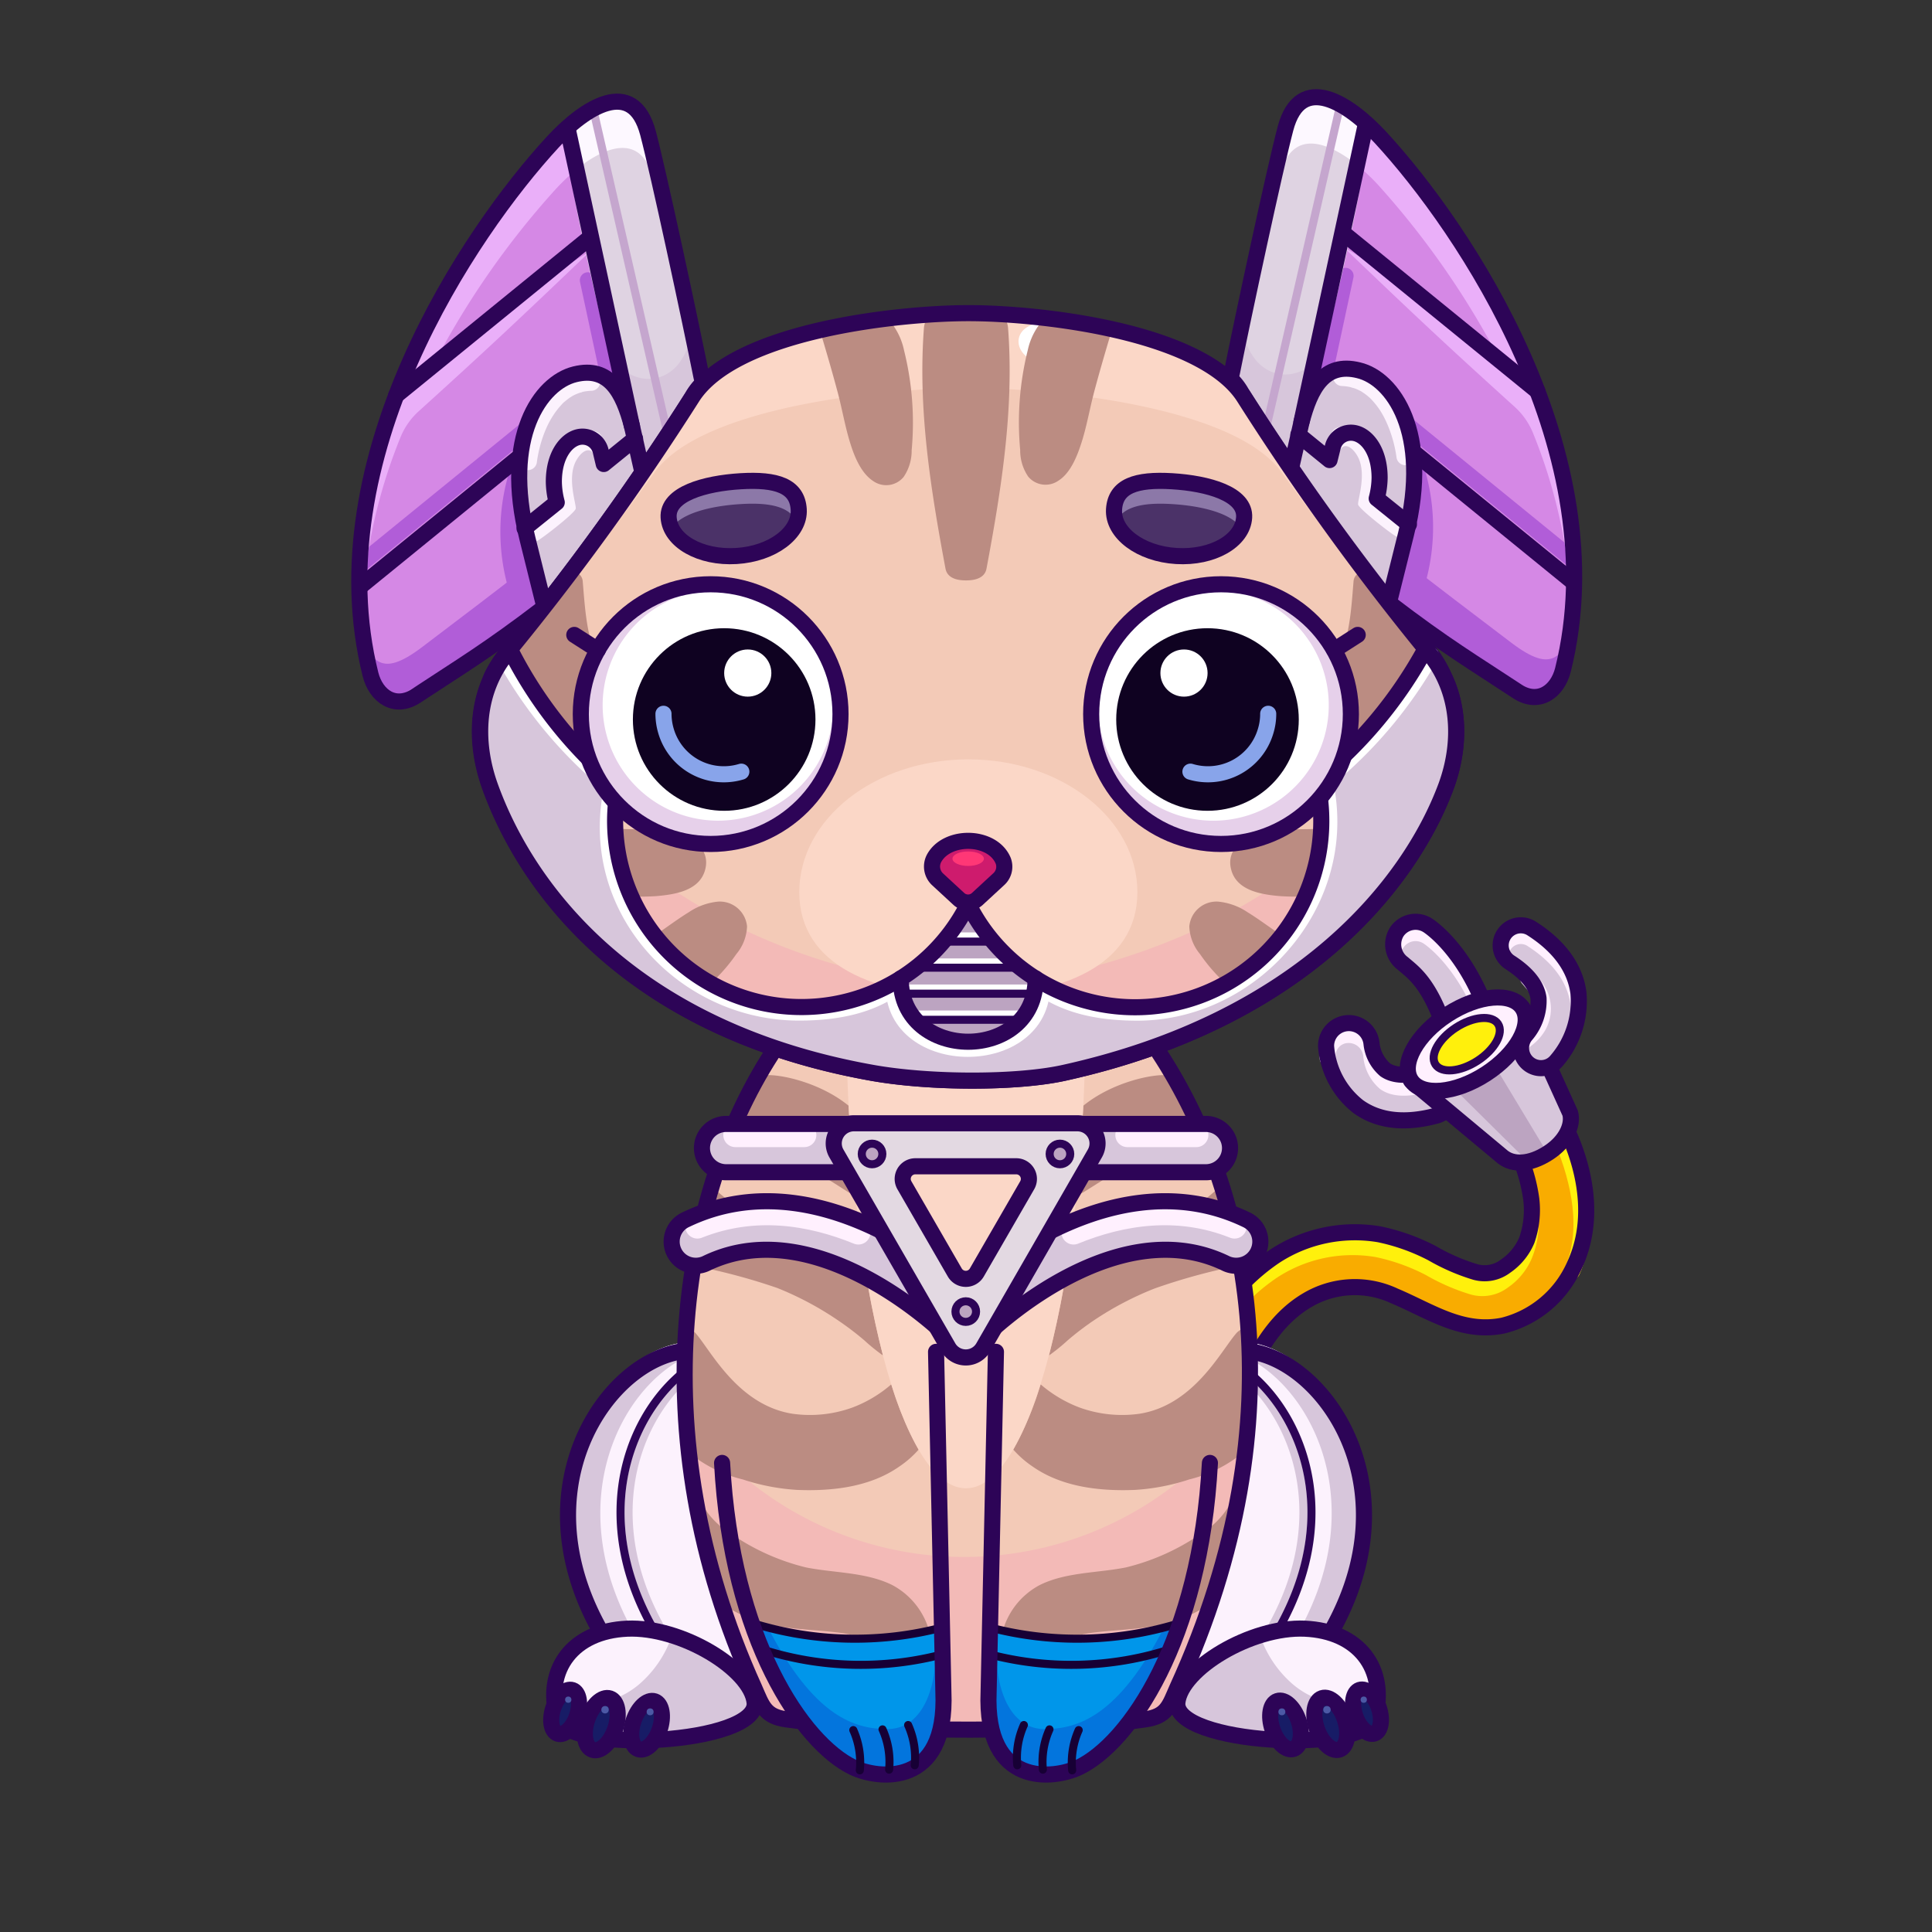 <svg xmlns="http://www.w3.org/2000/svg" viewBox="0 0 240 240">
  <rect x="0" y="0" width="240" height="240" fill="#333333" stroke="none"/>
  <svg id="tail" xmlns="http://www.w3.org/2000/svg" viewBox="0 0 240 240"><defs><style>.prefix_8ai69ZuGg6_cls-1{fill:#d7c6db;}.prefix_8ai69ZuGg6_prefix_8ai69ZuGg6_cls-10,.prefix_8ai69ZuGg6_cls-2,.prefix_8ai69ZuGg6_cls-3,.prefix_8ai69ZuGg6_cls-5,.prefix_8ai69ZuGg6_cls-6{fill:none;}.prefix_8ai69ZuGg6_cls-2{stroke:#fff0fe;}.prefix_8ai69ZuGg6_cls-2,.prefix_8ai69ZuGg6_cls-3,.prefix_8ai69ZuGg6_cls-5{stroke-linecap:round;}.prefix_8ai69ZuGg6_cls-2,.prefix_8ai69ZuGg6_cls-3{stroke-linejoin:round;}.prefix_8ai69ZuGg6_cls-2,.prefix_8ai69ZuGg6_cls-3,.prefix_8ai69ZuGg6_cls-5,.prefix_8ai69ZuGg6_cls-6{stroke-width:2px;}.prefix_8ai69ZuGg6_prefix_8ai69ZuGg6_cls-10,.prefix_8ai69ZuGg6_cls-3,.prefix_8ai69ZuGg6_cls-6{stroke:#2d0457;}.prefix_8ai69ZuGg6_cls-4{fill:#f9ac00;}.prefix_8ai69ZuGg6_cls-5{stroke:#fff00c;}.prefix_8ai69ZuGg6_prefix_8ai69ZuGg6_cls-10,.prefix_8ai69ZuGg6_cls-5,.prefix_8ai69ZuGg6_cls-6{stroke-miterlimit:10;}.prefix_8ai69ZuGg6_cls-7{fill:#bca4c1;}.prefix_8ai69ZuGg6_cls-8{fill:#fff0fe;}.prefix_8ai69ZuGg6_cls-9{fill:#fff00c;}</style></defs><g id="_06" data-name="06"><path class="prefix_8ai69ZuGg6_cls-1" d="M177.66,138.78c-3.58.81-6.59.37-8.93-1.31a10.54,10.54,0,0,1-4-7.5,2.83,2.83,0,0,1,5.64-.38,5,5,0,0,0,1.7,3.3c1.06.74,2.7.82,4.87.24a2.83,2.83,0,1,1,1.46,5.47Z"/><path class="prefix_8ai69ZuGg6_cls-2" d="M164.94,131.48a2.58,2.58,0,0,1,2.41-2.91,2.83,2.83,0,0,1,3,2.62,5,5,0,0,0,1.7,3.3c1.06.74,2.7.82,4.87.24"/><path class="prefix_8ai69ZuGg6_cls-3" d="M177.66,138.78c-3.58.81-6.59.37-8.93-1.31a10.54,10.54,0,0,1-4-7.5,2.83,2.83,0,0,1,5.64-.38,5,5,0,0,0,1.7,3.3c1.06.74,2.7.82,4.87.24a2.83,2.83,0,1,1,1.46,5.47Z"/><path class="prefix_8ai69ZuGg6_cls-1" d="M182.16,129.71a2.82,2.82,0,0,1-2.66-1.88c-2.11-5.92-5.21-8.13-5.24-8.15a2.85,2.85,0,0,1-.75-3.92,2.81,2.81,0,0,1,3.88-.79c.47.31,4.69,3.25,7.44,11a2.82,2.82,0,0,1-2.67,3.77Z"/><path class="prefix_8ai69ZuGg6_cls-2" d="M173.51,117.16a2.81,2.81,0,0,1,3.88-.79c.47.31,4.69,3.25,7.44,11"/><path class="prefix_8ai69ZuGg6_cls-3" d="M182.16,129.71a2.79,2.79,0,0,1-2.66-1.88c-2-5.8-3.91-7-5.24-8.15a2.94,2.94,0,0,1-.75-3.92,2.81,2.81,0,0,1,3.88-.79c.47.31,4.69,3.25,7.44,11a2.82,2.82,0,0,1-2.67,3.77Z"/><path class="prefix_8ai69ZuGg6_cls-4" d="M195.1,141.4c-.7-1.69-2.24-2.9-4.17-2.37-1.6.43-3.09,2.47-2.37,4.17a21.12,21.12,0,0,1,1.66,5.76,11.41,11.41,0,0,1-.55,5.09,7.35,7.35,0,0,1-2.65,3.24,4.29,4.29,0,0,1-3.75.72,25.22,25.22,0,0,1-5.36-2.33,25.41,25.41,0,0,0-6.57-2.35,18.16,18.16,0,0,0-13,2.73,25.54,25.54,0,0,0-9,10.77,3.5,3.5,0,0,0,1.21,4.65,3.43,3.43,0,0,0,4.65-1.22c1.6-3.45,3.8-6.73,7.13-8.71a11.59,11.59,0,0,1,10.92-.55c4.44,1.87,8.38,4.7,13.46,3.67a13.18,13.18,0,0,0,8.91-7.56C197.94,152.07,197.18,146.36,195.1,141.4Z"/><path class="prefix_8ai69ZuGg6_cls-5" d="M190.13,152.57a10.61,10.61,0,0,1-.75,3.32,7.35,7.35,0,0,1-2.65,3.24,4.28,4.28,0,0,1-3.74.72,25.3,25.3,0,0,1-5.37-2.33,25.28,25.28,0,0,0-6.57-2.35,18.14,18.14,0,0,0-13,2.73,25.56,25.56,0,0,0-9,10.77"/><path class="prefix_8ai69ZuGg6_cls-5" d="M194.13,141.74c2.08,5,3.41,11.14,1.16,16.18"/><path class="prefix_8ai69ZuGg6_cls-6" d="M195.1,141.4c-.7-1.69-2.24-2.9-4.17-2.37-1.6.43-3.09,2.47-2.37,4.17a21.12,21.12,0,0,1,1.66,5.76,11.41,11.41,0,0,1-.55,5.09,7.35,7.35,0,0,1-2.65,3.24,4.29,4.29,0,0,1-3.75.72,25.22,25.22,0,0,1-5.36-2.33,25.41,25.41,0,0,0-6.57-2.35,18.16,18.16,0,0,0-13,2.73,25.54,25.54,0,0,0-9,10.77,3.5,3.5,0,0,0,1.21,4.65,3.43,3.43,0,0,0,4.65-1.22c1.6-3.45,3.8-6.73,7.13-8.71a11.59,11.59,0,0,1,10.92-.55c4.44,1.87,8.38,4.7,13.46,3.67a13.18,13.18,0,0,0,8.91-7.56C197.94,152.07,197.18,146.36,195.1,141.4Z"/><path class="prefix_8ai69ZuGg6_cls-1" d="M195.05,138.27l-5.92-13.05-13.85,9,11.39,9.5c.8,1.23,3.32,1,5.64-.49S195.85,139.51,195.05,138.27Z"/><polygon class="prefix_8ai69ZuGg6_cls-7" points="180.74 135.33 189.5 144 192.1 143.04 185.78 132.55 180.74 135.33"/><path class="prefix_8ai69ZuGg6_cls-3" d="M195.05,138.27l-5.92-13.05-13.85,9,11.39,9.5c1.27,1,3.32,1,5.64-.49S195.44,139.65,195.05,138.27Z"/><ellipse class="prefix_8ai69ZuGg6_cls-8" cx="182.21" cy="129.71" rx="8.25" ry="4.39" transform="translate(-41.25 120.05) rotate(-32.97)"/><ellipse class="prefix_8ai69ZuGg6_cls-6" cx="182.21" cy="129.71" rx="8.25" ry="4.39" transform="translate(-41.25 120.05) rotate(-32.97)"/><ellipse class="prefix_8ai69ZuGg6_cls-9" cx="182.21" cy="129.71" rx="4.63" ry="2.46" transform="translate(-41.25 120.05) rotate(-32.97)"/><path class="prefix_8ai69ZuGg6_cls-1" d="M191.11,132.67a2.47,2.47,0,0,1-1.34-.62,2.51,2.51,0,0,1-.19-3.52,6.49,6.49,0,0,0,1.54-4.53c-.22-1.59-1.42-3.08-3.55-4.45a2.5,2.5,0,1,1,2.7-4.21c3.44,2.2,5.4,4.91,5.81,8a11.33,11.33,0,0,1-2.78,8.5A2.48,2.48,0,0,1,191.11,132.67Z"/><path class="prefix_8ai69ZuGg6_cls-2" d="M186.81,117.42a2.52,2.52,0,0,1,3.46-.76c3.44,2.21,5.4,4.91,5.81,8"/><path class="prefix_8ai69ZuGg6_cls-2" d="M189.24,129.41l.45-.36a5.33,5.33,0,0,0,1.43-1.63l0,0a4.43,4.43,0,0,0-.46-4.91l-.84-1"/><path class="prefix_8ai69ZuGg6_cls-3" d="M191.11,132.67a2.47,2.47,0,0,1-1.34-.62,2.51,2.51,0,0,1-.19-3.52,6.49,6.49,0,0,0,1.54-4.53c-.22-1.59-1.42-3.08-3.55-4.45a2.5,2.5,0,1,1,2.7-4.21c3.44,2.2,5.4,4.91,5.81,8a11.33,11.33,0,0,1-2.78,8.5A2.48,2.48,0,0,1,191.11,132.67Z"/><ellipse class="prefix_8ai69ZuGg6_prefix_8ai69ZuGg6_cls-10" cx="182.21" cy="129.71" rx="4.63" ry="2.46" transform="translate(-41.25 120.05) rotate(-32.97)"/></g></svg>
<svg id="ears" xmlns="http://www.w3.org/2000/svg" viewBox="0 0 240 240"><defs><style>.prefix_l8EaQTa5X1_cls-1{fill:#d588e5;}.prefix_l8EaQTa5X1_cls-2,.prefix_l8EaQTa5X1_cls-8,.prefix_l8EaQTa5X1_cls-9{fill:none;stroke-linecap:round;stroke-linejoin:round;}.prefix_l8EaQTa5X1_cls-2{stroke:#b15dd8;}.prefix_l8EaQTa5X1_cls-2,.prefix_l8EaQTa5X1_cls-9{stroke-width:2px;}.prefix_l8EaQTa5X1_cls-3{fill:#eaaff9;}.prefix_l8EaQTa5X1_cls-4{fill:#b15dd8;}.prefix_l8EaQTa5X1_cls-5{fill:#dfd3e2;}.prefix_l8EaQTa5X1_cls-6{fill:#d7c6db;}.prefix_l8EaQTa5X1_cls-7{fill:#fdf8ff;}.prefix_l8EaQTa5X1_cls-8{stroke:#c5a6ce;}.prefix_l8EaQTa5X1_cls-9{stroke:#2d0457;}.prefix_l8EaQTa5X1_prefix_l8EaQTa5X1_cls-10{fill:#fcf2fd;}.prefix_l8EaQTa5X1_prefix_l8EaQTa5X1_cls-11{fill:#c5a6ce;}</style></defs><g id="_02" data-name="02"><g id="_02-2" data-name="02"><g id="_02-3" data-name="02"><path class="prefix_l8EaQTa5X1_cls-1" d="M67.64,75.43c-7,5.36-10.54,7.44-15.93,11-2.62,1.74-5,.08-5.69-2.67C39.36,57,58.3,28.86,68.71,17.6c3.94-4.26,9.91-8.14,11.79-1.06,1.32,5,5.48,24.26,6.93,31.52"/><line class="prefix_l8EaQTa5X1_cls-2" x1="73.03" y1="34.82" x2="75.43" y2="45.99"/><line class="prefix_l8EaQTa5X1_cls-2" x1="44.98" y1="69.92" x2="65.83" y2="52.95"/><path class="prefix_l8EaQTa5X1_cls-3" d="M87.06,45.11c-2.13-9.81-5.53-24.68-6.56-28.57-1.88-7.08-7.85-3.2-11.79,1.06-9.56,10.34-26.3,34.89-23.82,59.57a66.39,66.39,0,0,1,4.86-22.85A8.83,8.83,0,0,1,52.11,51c8.77-7.94,12.78-11.73,21.18-19.76C67.4,34.56,59,41.52,53.65,45.69A104,104,0,0,1,69,23.53c3.94-4.27,9.91-8.15,11.79-1.07.85,3.2,3.29,13.79,5.32,22.92A5.14,5.14,0,0,1,87.06,45.11Z"/><path class="prefix_l8EaQTa5X1_cls-4" d="M78.63,59.32c-9.16,8.29-16.17,13.44-26.19,21.06-5.42,4.12-5.91,1.15-7.85-.75.11,1.1.25,2.19.45,3.29.5,2.8,2.77,4.61,5.5,3,5.61-3.2,9.26-5,16.63-9.92l4.89-4.84C74.08,67.15,76.24,63.17,78.63,59.32Z"/><path class="prefix_l8EaQTa5X1_cls-4" d="M63.86,75.22a25.55,25.55,0,0,1,0-18.34A99.52,99.52,0,0,0,67.56,74.1c0,.09,0,.22,0,.25s-.07-.17,0-.1"/><path class="prefix_l8EaQTa5X1_cls-5" d="M75.78,44.2C77.21,50,78,52.85,79.32,58.76l8-11c-1.45-7.27-5.47-26.26-6.79-31.25-1.69-6.36-6.68-3.87-10.53-.21C71.31,25.74,73.51,35,75.78,44.2Z"/><path class="prefix_l8EaQTa5X1_cls-6" d="M85.88,39.73a7.91,7.91,0,0,1-1.65,5.55c-2.08,2.45-5.29,2.28-7.44.1a4.92,4.92,0,0,1-.61-.79l-.3,0c1.38,5.7,2.09,9,3.38,14.8l8.1-11.72C86.85,45.15,87,44.75,85.88,39.73Z"/><path class="prefix_l8EaQTa5X1_cls-7" d="M87.58,46.05c-1.86-8.52-6-26.22-7.18-30.39-1.64-5.93-6.64-3.57-10.52-.11q.45,3,1,6.08c3.83-3.31,8.61-5.41,10.21.38.94,3.39,3.89,15.78,6,24.86A5.4,5.4,0,0,1,87.58,46.05Z"/><line class="prefix_l8EaQTa5X1_cls-8" x1="73.82" y1="14.14" x2="83" y2="54.19"/><path class="prefix_l8EaQTa5X1_cls-9" d="M67.64,75.43c-7,5.36-10.54,7.44-15.93,11-2.62,1.74-5,.08-5.69-2.67C39.36,57,58.3,28.86,68.71,17.6c3.94-4.26,9.91-8.14,11.79-1.06,1.32,5,5.21,23.1,6.66,30.36"/><path class="prefix_l8EaQTa5X1_prefix_l8EaQTa5X1_cls-10" d="M67.64,75.43,65.52,66.9c-3.16-12.65,1.62-19.34,5.88-20.4h0c4.27-1.06,6,2.2,7.11,6.46L80,59"/><path class="prefix_l8EaQTa5X1_prefix_l8EaQTa5X1_cls-11" d="M73,46.31a6.17,6.17,0,0,0-1.64.19h0c-2.49.62-5.15,3.18-6.31,7.73C66.27,50.36,68.81,46.63,73,46.31Z"/><path class="prefix_l8EaQTa5X1_cls-6" d="M78.51,53c-.83-3.3-2.08-6-4.58-6.55a1.07,1.07,0,0,1,.63.85,1.14,1.14,0,0,1-1,1.24,7.47,7.47,0,0,0-.94.09l-.34.07c.2,0-.21.07-.25.09a6.22,6.22,0,0,0-.71.29l-.19.1,0,0-.32.2c-.23.16-.44.33-.65.5a2.86,2.86,0,0,0-.43.42,9.66,9.66,0,0,0-1,1.29A11.06,11.06,0,0,0,68,52.89a15,15,0,0,0-.64,1.61,16.3,16.3,0,0,0-.68,3,1.12,1.12,0,0,1-2.1.28,28.71,28.71,0,0,0,.64,7.69,1.37,1.37,0,0,1,.28-.21A6.35,6.35,0,0,0,67,63.79a10.13,10.13,0,0,1,1.54-1.46l.08,0a6.53,6.53,0,0,1-.1-.89,15.8,15.8,0,0,1-.07-2.66A6.57,6.57,0,0,1,70,54.62a3.8,3.8,0,0,1,4.19-.94,1.15,1.15,0,0,1,.57,1.48c-.23.52-.84,1.9-1,1.34-.33-.89-1.27-.75-2.08.54-1.39,2.19,0,5.78-.17,6.18-.25.63-4,3.54-4.72,3.94-.22.12-.56-.22-.79-.29l1.72,8.56L79.8,58.55Z"/><line class="prefix_l8EaQTa5X1_cls-9" x1="70.59" y1="16.33" x2="78.51" y2="52.96"/><line class="prefix_l8EaQTa5X1_cls-9" x1="49.21" y1="49.12" x2="73.27" y2="29.53"/><line class="prefix_l8EaQTa5X1_cls-9" x1="44.99" y1="72.66" x2="64.26" y2="56.97"/><path class="prefix_l8EaQTa5X1_cls-9" d="M67.64,75.43,65.52,66.9c-3.16-12.65,1.62-19.34,5.88-20.4h0c4.27-1.06,6,2.2,7.11,6.46l1.22,5.39"/><path class="prefix_l8EaQTa5X1_cls-9" d="M78.89,54.49,75,57.64,74.61,56a2.32,2.32,0,0,0-2.81-1.69h0c-1.43.36-3,2.18-3,5.55a10.46,10.46,0,0,0,.36,2.55h0l-4,3.22"/></g><path class="prefix_l8EaQTa5X1_cls-9" d="M88,47a7.34,7.34,0,0,0-2,2.29A324.81,324.81,0,0,1,63,81.09a14.15,14.15,0,0,0-1.94,3"/></g><g id="_02-4" data-name="02"><g id="_02-5" data-name="02"><path class="prefix_l8EaQTa5X1_cls-1" d="M172.53,74.88c7,5.36,10.55,7.44,15.94,11,2.62,1.73,5,.08,5.69-2.68,6.66-26.79-12.28-54.89-22.69-66.15-3.94-4.26-9.91-8.15-11.79-1.06-1.32,5-5.48,24.25-6.93,31.52"/><line class="prefix_l8EaQTa5X1_cls-2" x1="167.15" y1="34.27" x2="164.75" y2="45.44"/><line class="prefix_l8EaQTa5X1_cls-2" x1="195.2" y1="69.38" x2="174.35" y2="52.4"/><path class="prefix_l8EaQTa5X1_cls-3" d="M153.11,44.56c2.14-9.81,5.54-24.68,6.57-28.56,1.88-7.09,7.85-3.2,11.79,1.06,9.56,10.34,26.3,34.88,23.81,59.57a66.06,66.06,0,0,0-4.85-22.85,8.94,8.94,0,0,0-2.36-3.32c-8.77-7.93-12.78-11.72-21.18-19.76C172.78,34,181.2,41,186.53,45.14A104.87,104.87,0,0,0,171.22,23c-3.94-4.26-9.91-8.14-11.79-1.06-.85,3.19-3.29,13.79-5.32,22.91A5.05,5.05,0,0,0,153.11,44.56Z"/><path class="prefix_l8EaQTa5X1_cls-4" d="M161.55,58.77c9.16,8.3,16.17,13.44,26.19,21.07,5.41,4.11,5.91,1.15,7.85-.75-.11,1.09-.25,2.19-.45,3.29-.5,2.79-2.77,4.61-5.5,3.05-5.61-3.2-9.26-5.05-16.63-9.92l-4.89-4.84C166.1,66.6,163.94,62.62,161.55,58.77Z"/><path class="prefix_l8EaQTa5X1_cls-4" d="M176.32,74.67a25.55,25.55,0,0,0,0-18.34,99.43,99.43,0,0,1-3.71,17.23c0,.09,0,.21,0,.25s.06-.18,0-.1"/><path class="prefix_l8EaQTa5X1_cls-5" d="M164.4,43.65c-1.43,5.84-2.23,8.66-3.54,14.56l-8-11C154.34,40,158.36,21,159.68,16c1.69-6.37,6.68-3.88,10.53-.21C168.87,25.2,166.67,34.42,164.4,43.65Z"/><path class="prefix_l8EaQTa5X1_cls-6" d="M154.3,39.19A7.9,7.9,0,0,0,156,44.73c2.08,2.46,5.29,2.28,7.43.1A4.14,4.14,0,0,0,164,44a1.45,1.45,0,0,0,.3.05c-1.38,5.71-2.09,9-3.38,14.8l-8.1-11.71C153.33,44.61,153.18,44.2,154.3,39.19Z"/><path class="prefix_l8EaQTa5X1_cls-7" d="M152.6,45.5c1.86-8.51,6-26.21,7.18-30.38,1.64-5.94,6.64-3.57,10.52-.12-.3,2-.64,4.06-1,6.08-3.83-3.3-8.61-5.4-10.21.38-.94,3.4-3.89,15.79-5.95,24.87A5.5,5.5,0,0,0,152.6,45.5Z"/><line class="prefix_l8EaQTa5X1_cls-8" x1="166.36" y1="13.6" x2="157.18" y2="53.65"/><path class="prefix_l8EaQTa5X1_cls-9" d="M172.53,74.88c7,5.36,10.55,7.44,15.94,11,2.62,1.73,5,.08,5.69-2.68,6.66-26.79-12.28-54.89-22.69-66.15-3.94-4.26-9.91-8.15-11.79-1.06-1.32,5-5.21,23.09-6.66,30.36"/><path class="prefix_l8EaQTa5X1_prefix_l8EaQTa5X1_cls-10" d="M172.53,74.88l2.13-8.53C177.82,53.7,173,47,168.78,46h0c-4.27-1.06-6,2.2-7.11,6.47l-1.5,6.06"/><path class="prefix_l8EaQTa5X1_prefix_l8EaQTa5X1_cls-11" d="M167.14,45.76a6.62,6.62,0,0,1,1.64.19h0c2.49.63,5.15,3.19,6.31,7.73C173.91,49.82,171.37,46.09,167.14,45.76Z"/><path class="prefix_l8EaQTa5X1_cls-6" d="M161.67,52.42c.83-3.3,2.08-6,4.58-6.55a1.05,1.05,0,0,0-.63.85,1.13,1.13,0,0,0,1,1.23,6,6,0,0,1,.94.1l.34.07c-.2,0,.21.07.24.08a4.55,4.55,0,0,1,.72.3l.19.09,0,0,.32.21a6.24,6.24,0,0,1,.65.5,2.86,2.86,0,0,1,.43.42,9.57,9.57,0,0,1,1,1.28,11.06,11.06,0,0,1,.72,1.32,15.95,15.95,0,0,1,1.32,4.57,1.12,1.12,0,0,0,2.1.28,28.65,28.65,0,0,1-.64,7.69,1.86,1.86,0,0,0-.28-.21,6.31,6.31,0,0,1-1.54-1.42,10.13,10.13,0,0,0-1.54-1.46l-.08,0a6.5,6.5,0,0,0,.1-.9,15.74,15.74,0,0,0,.07-2.66,6.52,6.52,0,0,0-1.51-4.11,3.8,3.8,0,0,0-4.18-.93,1.14,1.14,0,0,0-.57,1.47c.23.52.84,1.91,1.05,1.34.33-.88,1.27-.75,2.08.54,1.39,2.2,0,5.79.17,6.19.25.62,4,3.54,4.72,3.93.22.12.56-.21.79-.28l-1.73,8.55L160.38,58Z"/><line class="prefix_l8EaQTa5X1_cls-9" x1="169.59" y1="15.78" x2="161.67" y2="52.42"/><line class="prefix_l8EaQTa5X1_cls-9" x1="190.97" y1="48.58" x2="166.91" y2="28.99"/><line class="prefix_l8EaQTa5X1_cls-9" x1="195.19" y1="72.12" x2="175.92" y2="56.43"/><path class="prefix_l8EaQTa5X1_cls-9" d="M172.53,74.88l2.13-8.53C177.82,53.7,173,47,168.78,46h0c-4.27-1.06-6,2.2-7.11,6.47l-1.22,5.38"/><path class="prefix_l8EaQTa5X1_cls-9" d="M161.29,54l3.87,3.15.41-1.65a2.32,2.32,0,0,1,2.81-1.68h0c1.43.35,3,2.18,3,5.54a10.54,10.54,0,0,1-.36,2.56h0l4,3.22"/></g><path class="prefix_l8EaQTa5X1_cls-9" d="M152.21,46.5a7.28,7.28,0,0,1,2,2.28,325.25,325.25,0,0,0,23,31.77,14.08,14.08,0,0,1,1.94,3"/></g></g></svg>
<svg id="legs" xmlns="http://www.w3.org/2000/svg" viewBox="0 0 240 240"><defs><style>.prefix_BIaZNIOwGm_cls-1{fill:#fcf2fd;}.prefix_BIaZNIOwGm_cls-2{fill:#d7c6db;}.prefix_BIaZNIOwGm_cls-3,.prefix_BIaZNIOwGm_cls-4,.prefix_BIaZNIOwGm_cls-5{fill:none;}.prefix_BIaZNIOwGm_cls-3,.prefix_BIaZNIOwGm_cls-5{stroke:#2d0457;stroke-linecap:round;stroke-linejoin:round;}.prefix_BIaZNIOwGm_cls-3{stroke-width:2px;}.prefix_BIaZNIOwGm_cls-4{stroke:#d7c6db;stroke-miterlimit:10;}.prefix_BIaZNIOwGm_cls-6{fill:#171c66;}.prefix_BIaZNIOwGm_cls-7{fill:#4c59a5;}</style></defs><g id="_03" data-name="03"><path class="prefix_BIaZNIOwGm_cls-1" d="M160.75,208.21c.47-.56.92-1.11,1.34-1.67l.49-.65c.24-.32.48-.64.7-1s.41-.58.6-.87.25-.38.37-.58c11.69-18.21,1.29-34.49-8.23-36.54a16.75,16.75,0,0,0-3.92-.37h0q-.47,0-.93,0L138.1,208l22.64.21h0Z"/><path class="prefix_BIaZNIOwGm_cls-2" d="M156,166.93a16.75,16.75,0,0,0-3.92-.37q-.47,0-.93,0l-.29.94c.51.06,1,.14,1.53.25,9.24,2.05,19.35,18.34,8,36.55-.12.19-.24.39-.37.58s-.38.58-.58.87-.44.64-.68,1l-.47.65-.62.79,3.05,0h0c.47-.56.92-1.11,1.34-1.67l.49-.65c.24-.32.48-.64.7-1s.41-.58.6-.87.25-.38.37-.58C175.94,185.26,165.54,169,156,166.93Z"/><path class="prefix_BIaZNIOwGm_cls-3" d="M151.17,167.62A17.23,17.23,0,0,1,156,168c10.34,2.23,21.75,21.25,4.72,41.29"/><path class="prefix_BIaZNIOwGm_cls-4" d="M143.63,167.3a17.26,17.26,0,0,1,4.85.34c10.33,2.23,21.75,21.25,4.72,41.29"/><path class="prefix_BIaZNIOwGm_cls-5" d="M144.63,167.3a17.26,17.26,0,0,1,4.85.34c10.33,2.23,21.75,21.25,4.72,41.29"/><path class="prefix_BIaZNIOwGm_cls-1" d="M146.26,211.49c-.55,5.19,23.32,6.45,24.52,1.91,1.6-6.11-2-10.78-8.68-11.08S146.71,207.29,146.26,211.49Z"/><path class="prefix_BIaZNIOwGm_cls-2" d="M156.52,203.16a13.86,13.86,0,0,0,4.13,6.11c3.33,2.77,7.48,3,10.46.53a10.59,10.59,0,0,1-.33,3.6c-1.2,4.54-25.07,3.28-24.52-1.91C146.59,208.42,151.38,204.78,156.52,203.16Z"/><path class="prefix_BIaZNIOwGm_cls-3" d="M146.26,211.49c-.55,5.19,23.32,6.45,24.52,1.91,1.6-6.11-2-10.78-8.68-11.08S146.71,207.29,146.26,211.49Z"/><ellipse class="prefix_BIaZNIOwGm_cls-6" cx="169.8" cy="212.65" rx="1.55" ry="2.86" transform="translate(-59.02 65.37) rotate(-18.63)"/><ellipse class="prefix_BIaZNIOwGm_cls-3" cx="169.8" cy="212.65" rx="1.55" ry="2.86" transform="translate(-59.02 65.37) rotate(-18.63)"/><circle class="prefix_BIaZNIOwGm_cls-7" cx="169.41" cy="211.14" r="0.39"/><ellipse class="prefix_BIaZNIOwGm_cls-6" cx="159.68" cy="214.3" rx="1.71" ry="3.14" transform="translate(-60.08 62.22) rotate(-18.63)"/><ellipse class="prefix_BIaZNIOwGm_cls-3" cx="159.68" cy="214.3" rx="1.71" ry="3.14" transform="translate(-60.08 62.22) rotate(-18.63)"/><circle class="prefix_BIaZNIOwGm_cls-7" cx="159.24" cy="212.65" r="0.43"/><ellipse class="prefix_BIaZNIOwGm_cls-6" cx="165.3" cy="214.16" rx="1.83" ry="3.37" transform="translate(-59.74 64.01) rotate(-18.63)"/><ellipse class="prefix_BIaZNIOwGm_cls-3" cx="165.3" cy="214.16" rx="1.83" ry="3.37" transform="translate(-59.74 64.01) rotate(-18.63)"/><circle class="prefix_BIaZNIOwGm_cls-7" cx="164.84" cy="212.39" r="0.46"/><path class="prefix_BIaZNIOwGm_cls-1" d="M79.25,208.21c-.47-.56-.92-1.11-1.34-1.67l-.49-.65c-.24-.32-.48-.64-.7-1s-.41-.58-.6-.87-.25-.38-.37-.58C64.06,185.26,74.46,169,84,166.93a16.75,16.75,0,0,1,3.92-.37h0q.46,0,.93,0L101.9,208l-22.64.21h0Z"/><path class="prefix_BIaZNIOwGm_cls-2" d="M84,166.93a16.75,16.75,0,0,1,3.92-.37q.46,0,.93,0l.29.94c-.51.06-1,.14-1.53.25-9.24,2.05-19.35,18.34-8,36.55.12.19.24.39.37.58s.38.58.58.87.44.64.68,1l.47.65.62.79-3,0h0c-.47-.56-.92-1.11-1.34-1.67l-.49-.65c-.24-.32-.48-.64-.7-1s-.41-.58-.6-.87-.25-.38-.37-.58C64.06,185.26,74.46,169,84,166.93Z"/><path class="prefix_BIaZNIOwGm_cls-3" d="M88.83,167.62A17.23,17.23,0,0,0,84,168c-10.34,2.23-21.75,21.25-4.72,41.29"/><path class="prefix_BIaZNIOwGm_cls-4" d="M96.37,167.3a17.26,17.26,0,0,0-4.85.34c-10.33,2.23-21.75,21.25-4.72,41.29"/><path class="prefix_BIaZNIOwGm_cls-5" d="M95.37,167.3a17.26,17.26,0,0,0-4.85.34c-10.33,2.23-21.75,21.25-4.72,41.29"/><path class="prefix_BIaZNIOwGm_cls-1" d="M93.74,211.49c.55,5.19-23.32,6.45-24.52,1.91-1.6-6.11,2-10.78,8.68-11.08S93.29,207.29,93.74,211.49Z"/><path class="prefix_BIaZNIOwGm_cls-2" d="M83.48,203.16a13.86,13.86,0,0,1-4.13,6.11c-3.33,2.77-7.48,3-10.46.53a10.59,10.59,0,0,0,.33,3.6c1.2,4.54,25.07,3.28,24.52-1.91C93.41,208.42,88.62,204.78,83.48,203.16Z"/><path class="prefix_BIaZNIOwGm_cls-3" d="M93.74,211.49c.55,5.19-23.32,6.45-24.52,1.91-1.6-6.11,2-10.78,8.68-11.08S93.29,207.29,93.74,211.49Z"/><ellipse class="prefix_BIaZNIOwGm_cls-6" cx="70.2" cy="212.65" rx="2.86" ry="1.55" transform="translate(-153.73 211.25) rotate(-71.37)"/><ellipse class="prefix_BIaZNIOwGm_cls-3" cx="70.2" cy="212.65" rx="2.86" ry="1.55" transform="translate(-153.73 211.25) rotate(-71.37)"/><circle class="prefix_BIaZNIOwGm_cls-7" cx="70.59" cy="211.14" r="0.39"/><ellipse class="prefix_BIaZNIOwGm_cls-6" cx="80.32" cy="214.3" rx="3.14" ry="1.71" transform="translate(-148.41 221.97) rotate(-71.37)"/><ellipse class="prefix_BIaZNIOwGm_cls-3" cx="80.32" cy="214.3" rx="3.14" ry="1.71" transform="translate(-148.41 221.97) rotate(-71.37)"/><circle class="prefix_BIaZNIOwGm_cls-7" cx="80.76" cy="212.65" r="0.43"/><ellipse class="prefix_BIaZNIOwGm_cls-6" cx="74.7" cy="214.16" rx="3.37" ry="1.83" transform="translate(-152.11 216.55) rotate(-71.37)"/><ellipse class="prefix_BIaZNIOwGm_cls-3" cx="74.7" cy="214.16" rx="3.37" ry="1.83" transform="translate(-152.11 216.55) rotate(-71.37)"/><circle class="prefix_BIaZNIOwGm_cls-7" cx="75.16" cy="212.39" r="0.46"/></g></svg>
<svg id="body" xmlns="http://www.w3.org/2000/svg" viewBox="0 0 240 240"><defs><style>.prefix_BY4qrbBJpc_cls-1{fill:#f3cab7;}.prefix_BY4qrbBJpc_cls-2{fill:#f3bab7;}.prefix_BY4qrbBJpc_cls-3{fill:#bb8c82;}.prefix_BY4qrbBJpc_cls-4{fill:none;stroke:#2d0457;stroke-linecap:round;stroke-linejoin:round;stroke-width:2px;}.prefix_BY4qrbBJpc_cls-5{fill:#fbd7c7;}</style></defs><g id="_08" data-name="08"><path class="prefix_BY4qrbBJpc_cls-1" d="M97.67,128.28c-12,17.69-17.31,44.53-5.51,77.82.84,2.34,1.64,6.49,4.27,6.86,12.8,1.78,36.29,1.6,47.18,0,2.62-.39,3.36-2.81,4.19-5.16,11.86-33.45,6.55-62.11-5.6-79.78"/><path class="prefix_BY4qrbBJpc_cls-2" d="M119.78,193.41a42.59,42.59,0,0,1-34.27-17.27A111.33,111.33,0,0,0,92,206.37c.83,2.35,1.64,6.49,4.27,6.86,12.8,1.79,36.29,1.61,47.17,0,2.63-.39,3.37-2.81,4.2-5.15A112,112,0,0,0,154.12,176,42.55,42.55,0,0,1,119.78,193.41Z"/><path class="prefix_BY4qrbBJpc_cls-3" d="M146.48,141.1a2.56,2.56,0,0,0,1.82-2.4c0-.19-.05-.38-.07-.57-.57-1.17-1.16-2.3-1.77-3.4a2.67,2.67,0,0,0-.41-.22,1.85,1.85,0,0,0-.21-.64c-.52-.88-7,0-11.27,3.49-.19,3.82-.47,7.5-.84,11a2.14,2.14,0,0,0,1-.34l6.09-3.84c.95-.58,1.9-1.16,2.87-1.69.49-.26,1-.51,1.48-.75l.86-.4C146.08,141.32,146.92,140.92,146.48,141.1Z"/><path class="prefix_BY4qrbBJpc_cls-3" d="M151.48,157.72a8.1,8.1,0,0,0,2.64-1.29,74.24,74.24,0,0,0-2.33-9.32l-.11.11a14.84,14.84,0,0,1-7.36,4.23c-3.17.88-6.51,1-9.65,2a13.72,13.72,0,0,0-1.62.6,124.31,124.31,0,0,1-2.74,14.33,24,24,0,0,0,2.3-1.86,35.37,35.37,0,0,1,3.38-2.57,39.61,39.61,0,0,1,7.44-3.89A75.42,75.42,0,0,1,151.48,157.72Z"/><path class="prefix_BY4qrbBJpc_cls-3" d="M153.48,165.74c-1.9,2.25-5.25,8.82-11.92,9.88a15.5,15.5,0,0,1-7.42-.76,16.07,16.07,0,0,1-4.87-2.89,40.19,40.19,0,0,1-3.4,8.1,12.61,12.61,0,0,0,2.38,2.09c3.66,2.58,8.4,3.1,12.76,2.92a26.56,26.56,0,0,0,6.72-1.3,16.72,16.72,0,0,0,6.1-2.88,4.54,4.54,0,0,0,1-1.3,83.66,83.66,0,0,0,.3-14.69A2.14,2.14,0,0,0,153.48,165.74Z"/><path class="prefix_BY4qrbBJpc_cls-3" d="M150.52,199.07a95.64,95.64,0,0,0,3.68-14.69c-.6,1-1.1,2-1.73,3a10.08,10.08,0,0,1-3.21,3.09,28,28,0,0,1-9.39,4.24c-3.5.7-7.37.57-10.63,2.15a9.25,9.25,0,0,0-5,7.75,2.21,2.21,0,0,0,3.31,1.91,31.74,31.74,0,0,1,4.92-2.9,15.19,15.19,0,0,1,3.59-.84c3.16-.38,6.39-.36,9.46-1.28A17.36,17.36,0,0,0,150.52,199.07Z"/><path class="prefix_BY4qrbBJpc_cls-3" d="M93.52,141.1a2.57,2.57,0,0,1-1.83-2.4c0-.19,0-.38.08-.57.56-1.17,1.15-2.3,1.76-3.4a3.23,3.23,0,0,1,.41-.22,1.68,1.68,0,0,1,.22-.64c.51-.88,7,0,11.26,3.49.19,3.82.47,7.5.84,11a2.1,2.1,0,0,1-1-.34c-2-1.28-4.06-2.57-6.1-3.84-.94-.58-1.89-1.16-2.87-1.69q-.72-.39-1.47-.75l-.86-.4C93.91,141.32,93.07,140.92,93.52,141.1Z"/><path class="prefix_BY4qrbBJpc_cls-3" d="M88.51,157.72a8,8,0,0,1-2.63-1.29,74.23,74.23,0,0,1,2.32-9.32l.12.11a14.81,14.81,0,0,0,7.35,4.23c3.17.88,6.51,1,9.66,2a13.57,13.57,0,0,1,1.61.6,124.18,124.18,0,0,0,2.75,14.33,22.8,22.8,0,0,1-2.3-1.86,36.81,36.81,0,0,0-3.39-2.57A39.31,39.31,0,0,0,96.56,160,74.76,74.76,0,0,0,88.51,157.72Z"/><path class="prefix_BY4qrbBJpc_cls-3" d="M86.52,165.74c1.89,2.25,5.24,8.82,11.92,9.88a15.5,15.5,0,0,0,7.42-.76,16,16,0,0,0,4.86-2.89,40.78,40.78,0,0,0,3.4,8.1,12.31,12.31,0,0,1-2.38,2.09c-3.66,2.58-8.39,3.1-12.75,2.92a26.48,26.48,0,0,1-6.72-1.3,16.69,16.69,0,0,1-6.11-2.88,4.33,4.33,0,0,1-1-1.3,82.73,82.73,0,0,1-.31-14.69A2.18,2.18,0,0,1,86.52,165.74Z"/><path class="prefix_BY4qrbBJpc_cls-3" d="M89.47,199.07a94.43,94.43,0,0,1-3.67-14.69c.6,1,1.1,2,1.73,3a9.94,9.94,0,0,0,3.2,3.09,28,28,0,0,0,9.39,4.24c3.5.7,7.37.57,10.64,2.15a9.29,9.29,0,0,1,5,7.75,2.22,2.22,0,0,1-3.32,1.91,31.65,31.65,0,0,0-4.91-2.9,15.39,15.39,0,0,0-3.6-.84c-3.15-.38-6.39-.36-9.46-1.28A17.49,17.49,0,0,1,89.47,199.07Z"/><path class="prefix_BY4qrbBJpc_cls-4" d="M97,129.23c-12.4,17.69-17.69,48.7-3.31,80.43,1,2.28,1.33,3.56,4,3.93,13.18,1.79,33.35,1.61,44.56,0,2.71-.39,3-1.66,4-3.93,15.38-33.64,9-63-3.49-80.69"/><path class="prefix_BY4qrbBJpc_cls-5" d="M134.85,128.06l-29.71.18c.32,31.49,6.84,56.64,14.85,56.64S134.55,159.64,134.85,128.06Z"/></g></svg>
<svg id="hands" xmlns="http://www.w3.org/2000/svg" viewBox="0 0 240 240"><defs><style>.prefix_TtQd8XjEKE_cls-1{fill:#0096ea;}.prefix_TtQd8XjEKE_cls-2{fill:#0375dd;}.prefix_TtQd8XjEKE_cls-3,.prefix_TtQd8XjEKE_cls-4{fill:none;stroke-linecap:round;stroke-linejoin:round;}.prefix_TtQd8XjEKE_cls-3{stroke:#170035;}.prefix_TtQd8XjEKE_cls-4{stroke:#2d0457;stroke-width:2px;}</style></defs><g id="_01" data-name="01"><path class="prefix_TtQd8XjEKE_cls-1" d="M146,202.67c-6.67,15.53-12.63,17.3-17,17.3s-7.08-5.45-5.72-15.53c.64-4.7-.84-.73,9-.54C146.26,204.17,147.86,198.32,146,202.67Z"/><path class="prefix_TtQd8XjEKE_cls-2" d="M144.75,201.9c-5.84,11.46-11,12.89-15,12.89s-6.52-4.42-6-12.63c-.36,0-.3.51-.54,2.28C121.88,214.52,124.56,220,129,220s10.36-1.77,17-17.3C147,200.38,147,200.92,144.75,201.9Z"/><path class="prefix_TtQd8XjEKE_cls-3" d="M122.59,205.42a40.11,40.11,0,0,0,22.94-.59"/><path class="prefix_TtQd8XjEKE_cls-3" d="M122.58,202.07a42.84,42.84,0,0,0,24.52-.62"/><path class="prefix_TtQd8XjEKE_cls-4" d="M123.72,167.93l-.91,42.23c-.52,12,8.16,10.85,11.19,9.4,6.27-3,15.12-15.8,16.3-37.83"/><path class="prefix_TtQd8XjEKE_cls-3" d="M126.37,219.29a9.88,9.88,0,0,1,.82-5"/><path class="prefix_TtQd8XjEKE_cls-3" d="M129.55,219.83a9.88,9.88,0,0,1,.82-5"/><path class="prefix_TtQd8XjEKE_cls-3" d="M133.19,219.92a9.89,9.89,0,0,1,.81-5"/><path class="prefix_TtQd8XjEKE_cls-1" d="M94,202.67c6.67,15.53,12.63,17.3,17,17.3s7.08-5.45,5.72-15.53c-.64-4.7.84-.73-9-.54C93.74,204.17,92.14,198.32,94,202.67Z"/><path class="prefix_TtQd8XjEKE_cls-2" d="M95.25,201.9c5.84,11.46,11,12.89,15,12.89s6.52-4.42,6-12.63c.36,0,.3.51.54,2.28C118.12,214.52,115.44,220,111,220s-10.36-1.77-17-17.3C93,200.38,93,200.92,95.25,201.9Z"/><path class="prefix_TtQd8XjEKE_cls-3" d="M117.41,205.42a40.11,40.11,0,0,1-22.94-.59"/><path class="prefix_TtQd8XjEKE_cls-3" d="M117.42,202.07a42.84,42.84,0,0,1-24.52-.62"/><path class="prefix_TtQd8XjEKE_cls-4" d="M116.28,167.93l.91,42.23c.52,12-8.16,10.85-11.19,9.4-6.27-3-15.12-15.8-16.3-37.83"/><path class="prefix_TtQd8XjEKE_cls-3" d="M113.63,219.29a9.88,9.88,0,0,0-.82-5"/><path class="prefix_TtQd8XjEKE_cls-3" d="M110.45,219.83a9.88,9.88,0,0,0-.82-5"/><path class="prefix_TtQd8XjEKE_cls-3" d="M106.81,219.92a9.89,9.89,0,0,0-.81-5"/></g></svg>
<svg id="necklace" xmlns="http://www.w3.org/2000/svg" viewBox="0 0 240 240"><defs><style>.prefix_1oS7SfhxHN_cls-1{fill:#d7c6db;}.prefix_1oS7SfhxHN_cls-2,.prefix_1oS7SfhxHN_cls-3,.prefix_1oS7SfhxHN_cls-6{fill:none;}.prefix_1oS7SfhxHN_cls-2{stroke:#fff0fe;stroke-width:3px;}.prefix_1oS7SfhxHN_cls-2,.prefix_1oS7SfhxHN_cls-3{stroke-linecap:round;stroke-linejoin:round;}.prefix_1oS7SfhxHN_cls-3,.prefix_1oS7SfhxHN_cls-6{stroke:#2d0457;}.prefix_1oS7SfhxHN_cls-3{stroke-width:2px;}.prefix_1oS7SfhxHN_cls-4{fill:#e3d9e2;}.prefix_1oS7SfhxHN_cls-5{fill:#bca4c1;}.prefix_1oS7SfhxHN_cls-6{stroke-miterlimit:10;}</style></defs><g id="_06" data-name="06"><path class="prefix_1oS7SfhxHN_cls-1" d="M120,167.06a3,3,0,0,1-2.11-.87,3,3,0,0,1,0-4.24c.77-.78,19.07-19,36.9-10.45a3,3,0,1,1-2.59,5.41c-14-6.71-29.88,9.1-30,9.26A3,3,0,0,1,120,167.06Z"/><path class="prefix_1oS7SfhxHN_cls-2" d="M133.36,153.1c5.92-2.42,12.94-3.56,20-.74"/><path class="prefix_1oS7SfhxHN_cls-3" d="M120,167.06a3,3,0,0,1-2.11-.87,3,3,0,0,1,0-4.24c.77-.78,19.07-19,36.9-10.45a3,3,0,1,1-2.59,5.41c-14-6.71-29.88,9.1-30,9.26A3,3,0,0,1,120,167.06Z"/><path class="prefix_1oS7SfhxHN_cls-1" d="M149.8,145.62H134.35a3,3,0,0,1,0-6H149.8a3,3,0,0,1,0,6Z"/><line class="prefix_1oS7SfhxHN_cls-2" x1="140.05" y1="141" x2="148.61" y2="141"/><path class="prefix_1oS7SfhxHN_cls-3" d="M149.8,145.62H134.35a3,3,0,0,1,0-6H149.8a3,3,0,0,1,0,6Z"/><path class="prefix_1oS7SfhxHN_cls-1" d="M120,167.06a3,3,0,0,0,2.11-.87,3,3,0,0,0,0-4.24c-.77-.78-19.07-19-36.9-10.45a3,3,0,1,0,2.59,5.41c14-6.71,29.88,9.1,30,9.26A3,3,0,0,0,120,167.06Z"/><path class="prefix_1oS7SfhxHN_cls-2" d="M106.63,153.1c-5.92-2.42-12.94-3.56-20-.74"/><path class="prefix_1oS7SfhxHN_cls-3" d="M120,167.06a3,3,0,0,0,2.11-.87,3,3,0,0,0,0-4.24c-.77-.78-19.07-19-36.9-10.45a3,3,0,1,0,2.59,5.41c14-6.71,29.88,9.1,30,9.26A3,3,0,0,0,120,167.06Z"/><path class="prefix_1oS7SfhxHN_cls-1" d="M90.2,145.62h15.45a3,3,0,0,0,0-6H90.2a3,3,0,0,0,0,6Z"/><line class="prefix_1oS7SfhxHN_cls-2" x1="91.35" y1="141" x2="99.91" y2="141"/><path class="prefix_1oS7SfhxHN_cls-3" d="M90.2,145.62h15.45a3,3,0,0,0,0-6H90.2a3,3,0,0,0,0,6Z"/><path class="prefix_1oS7SfhxHN_cls-4" d="M103.91,143.3l13.89,24.07a2.51,2.51,0,0,0,4.35,0L136,143.3a2.5,2.5,0,0,0-2.17-3.76H106.08A2.5,2.5,0,0,0,103.91,143.3Zm11.41,1.58h9.31a2.5,2.5,0,0,1,2.17,3.75l-4.65,8.06a2.51,2.51,0,0,1-4.35,0l-4.65-8.06A2.5,2.5,0,0,1,115.32,144.88Z"/><path class="prefix_1oS7SfhxHN_cls-3" d="M103.91,143.3l13.89,24.07a2.51,2.51,0,0,0,4.35,0L136,143.3a2.5,2.5,0,0,0-2.17-3.76H106.08A2.5,2.5,0,0,0,103.91,143.3Zm9.81,1.58h12.51a1.57,1.57,0,0,1,1.37,2.36l-6.26,10.84a1.58,1.58,0,0,1-2.73,0l-6.26-10.84A1.57,1.57,0,0,1,113.72,144.88Z"/><circle class="prefix_1oS7SfhxHN_cls-5" cx="131.67" cy="143.35" r="1.28"/><circle class="prefix_1oS7SfhxHN_cls-5" cx="119.97" cy="162.93" r="1.28"/><circle class="prefix_1oS7SfhxHN_cls-5" cx="108.33" cy="143.35" r="1.28"/><circle class="prefix_1oS7SfhxHN_cls-6" cx="131.67" cy="143.35" r="1.28"/><circle class="prefix_1oS7SfhxHN_cls-6" cx="119.97" cy="162.93" r="1.28"/><circle class="prefix_1oS7SfhxHN_cls-6" cx="108.33" cy="143.35" r="1.28"/></g></svg>
<svg id="head" xmlns="http://www.w3.org/2000/svg" viewBox="0 0 240 240"><defs><style>.prefix_VSy7nJFnjq_cls-1{fill:#f3cab7;}.prefix_VSy7nJFnjq_cls-2{fill:#f3bab7;}.prefix_VSy7nJFnjq_cls-3{fill:#fbd7c7;}.prefix_VSy7nJFnjq_cls-4{fill:#fff;}.prefix_VSy7nJFnjq_cls-5{fill:#bb8c82;}.prefix_VSy7nJFnjq_cls-6{fill:none;stroke:#2d0457;stroke-linecap:round;stroke-linejoin:round;stroke-width:2px;}</style></defs><g id="_09" data-name="09"><path class="prefix_VSy7nJFnjq_cls-1" d="M177.9,82.38a3.45,3.45,0,0,1-.77-1.72,327.5,327.5,0,0,1-22.6-31.33c-5.27-8.24-25.48-10.44-34.27-10.43S91.27,41.09,86,49.33A326.87,326.87,0,0,1,63.58,80.44c-1.61,4.3-4.14,5.23-4.47,9.8,0,.28,1.7,4.08,1.72,4.36.55,2.22,1.19,4.43,1.86,6.62,6.13,11.13,19,26,45.66,32.05a55.67,55.67,0,0,0,23.83,0c29.52-6.77,42.2-24.27,47.44-35.55C180.73,92.37,181.29,86.45,177.9,82.38Z"/><path class="prefix_VSy7nJFnjq_cls-2" d="M179.62,85.42c-5.23,11.28-17.9,28.8-47.44,35.57a55.67,55.67,0,0,1-23.83,0c-28.17-6.46-41.94-24.88-47.61-36.16-.46,2.22-1.46,3.13-1.63,5.41,0,.27,1.7,4.09,1.72,4.35.55,2.23,1.19,4.44,1.86,6.64,6.13,11.12,19,25.94,45.66,32a55.67,55.67,0,0,0,23.83,0c29.52-6.77,42.2-24.27,47.44-35.55C180.47,93.58,181,89.11,179.62,85.42Z"/><path class="prefix_VSy7nJFnjq_cls-3" d="M174.89,77.9a335.92,335.92,0,0,1-20.36-28.57c-5.27-8.24-25.48-10.44-34.27-10.43S91.27,41.09,86,49.33C78.26,61.4,71.36,70.69,66.28,77.1c-.28.64-.57,1.27-.86,1.91,4.67-5.55,10.1-12.35,15.94-20.38,6-8.24,28.92-10.43,38.9-10.43s32.92,2.19,38.91,10.43,11.35,14.94,16.05,20.51C175.1,78.73,175,78.31,174.89,77.9Z"/><ellipse class="prefix_VSy7nJFnjq_cls-4" cx="129.64" cy="42.65" rx="2.45" ry="3.15" transform="translate(62.34 161.38) rotate(-78.66)"/><path class="prefix_VSy7nJFnjq_cls-5" d="M115.5,39.07a2.9,2.9,0,0,0-.72,1.62c-.78,10,.82,20.05,2.67,29.93.21,1.15,1.33,1.48,2.55,1.48s2.34-.33,2.55-1.48c1.85-9.88,3.45-19.9,2.67-29.93a2.84,2.84,0,0,0-.75-1.65c-1.57-.1-3-.14-4.21-.14S117.29,39,115.5,39.07Z"/><path class="prefix_VSy7nJFnjq_cls-5" d="M136,48.38c.6-2.24,1.25-4.47,1.91-6.68a1.77,1.77,0,0,0,0-.85c-2.72-.59-5.5-1-8.12-1.34a8.23,8.23,0,0,0-2.12,4,37.13,37.13,0,0,0-.94,12.38,5.78,5.78,0,0,0,1,3.32,2.8,2.8,0,0,0,3.75.5c1.6-1,2.45-3.34,3-5.15C135.08,52.55,135.44,50.43,136,48.38Z"/><path class="prefix_VSy7nJFnjq_cls-5" d="M112.25,59.25a5.78,5.78,0,0,0,1-3.32,37.13,37.13,0,0,0-.94-12.38,8.32,8.32,0,0,0-2.06-4A79.08,79.08,0,0,0,102,41a1.82,1.82,0,0,0,.06.72c.66,2.21,1.31,4.44,1.91,6.68.56,2,.92,4.17,1.52,6.22.53,1.81,1.38,4.11,3,5.15A2.8,2.8,0,0,0,112.25,59.25Z"/><path class="prefix_VSy7nJFnjq_cls-5" d="M175.13,87.74a11.51,11.51,0,0,0,1.92-7.18c-2.07-2.51-4.61-5.7-7.5-9.56a1.32,1.32,0,0,0-1.41,1.25c-.39,4.68-.6,10-4.6,13.18a39.82,39.82,0,0,1-5.71,3.37c-2,1.09-3.91,2.71-3.79,5.2s2.34,3.77,4.63,3.78a17.21,17.21,0,0,0,7.07-1.93A21.45,21.45,0,0,0,175.13,87.74Z"/><path class="prefix_VSy7nJFnjq_cls-5" d="M180.82,89.35a1.78,1.78,0,0,0-2,.93c-1.25,2.1-2,4.44-3.37,6.5a14.9,14.9,0,0,1-4.39,4.45c-4.13,2.61-9.25,1.29-13.85,2.1-2.35.42-5.06,2-4.24,4.8.74,2.56,3.83,3,6.06,3.19a27.69,27.69,0,0,0,7.54-.53l.68-.08a14.79,14.79,0,0,0,6.53-2.44l.16-.13a44.26,44.26,0,0,0,5.66-10.47A19.33,19.33,0,0,0,180.82,89.35Z"/><path class="prefix_VSy7nJFnjq_cls-5" d="M162.79,118.48a19.83,19.83,0,0,1-2.67-1.66c-.86-.55-1.69-1.15-2.53-1.74s-1.73-1.22-2.63-1.77A7.87,7.87,0,0,0,151.3,112a3.39,3.39,0,0,0-3.56,3.09,5.68,5.68,0,0,0,1.33,3.43A21.39,21.39,0,0,0,153.2,123a25.31,25.31,0,0,0,2.17,1.56,65.29,65.29,0,0,0,8-5.44A1.31,1.31,0,0,0,162.79,118.48Z"/><path class="prefix_VSy7nJFnjq_cls-5" d="M65.4,87.74a11.57,11.57,0,0,1-1.91-7.18c2.07-2.51,4.61-5.7,7.5-9.56a1.31,1.31,0,0,1,1.4,1.25c.4,4.68.6,10,4.6,13.18A39.82,39.82,0,0,0,82.7,88.8c2,1.09,3.92,2.71,3.8,5.2s-2.35,3.77-4.63,3.78a17.17,17.17,0,0,1-7.07-1.93A21.47,21.47,0,0,1,65.4,87.74Z"/><path class="prefix_VSy7nJFnjq_cls-5" d="M59.72,89.35a1.78,1.78,0,0,1,2,.93c1.24,2.1,2,4.44,3.37,6.5a14.67,14.67,0,0,0,4.39,4.45c4.13,2.61,9.25,1.29,13.84,2.1,2.36.42,5.07,2,4.25,4.8-.74,2.56-3.83,3-6.07,3.19a27.64,27.64,0,0,1-7.53-.53l-.68-.08a14.79,14.79,0,0,1-6.53-2.44l-.17-.13A44.19,44.19,0,0,1,60.9,97.67,19.18,19.18,0,0,1,59.72,89.35Z"/><path class="prefix_VSy7nJFnjq_cls-5" d="M77.75,118.48a20.48,20.48,0,0,0,2.67-1.66c.86-.55,1.69-1.15,2.53-1.74s1.73-1.22,2.63-1.77A7.84,7.84,0,0,1,89.23,112a3.4,3.4,0,0,1,3.57,3.09,5.68,5.68,0,0,1-1.33,3.43A21.7,21.7,0,0,1,87.33,123a22.52,22.52,0,0,1-2.17,1.56,64.4,64.4,0,0,1-8-5.44A1.31,1.31,0,0,1,77.75,118.48Z"/><path class="prefix_VSy7nJFnjq_cls-6" d="M132.18,133.27c29.61-6.55,43-23.58,47.46-35.6,2.08-5.67,1.7-11.93-2.16-16.58a326.53,326.53,0,0,1-22.95-31.76c-5.27-8.24-25.48-10.44-34.27-10.43S91.27,41.09,86,49.33A324.81,324.81,0,0,1,63,81.09c-3.85,4.65-4.2,10.89-2.16,16.58,4.63,12.87,17.61,30.26,47.47,35.6C115.56,134.56,126.35,134.56,132.18,133.27Z"/><path class="prefix_VSy7nJFnjq_cls-3" d="M141.29,110.83c0,9.11-9.41,12.92-21,12.92s-21-3.81-21-12.92,9.41-16.5,21-16.5S141.29,101.72,141.29,110.83Z"/></g></svg>
<svg id="mask" xmlns="http://www.w3.org/2000/svg" viewBox="0 0 240 240"><defs><style>.prefix_1bRJUK3lwO_cls-1{fill:#d7c6db;}.prefix_1bRJUK3lwO_cls-2{fill:#ce1b6d;}.prefix_1bRJUK3lwO_cls-3,.prefix_1bRJUK3lwO_cls-6,.prefix_1bRJUK3lwO_cls-7,.prefix_1bRJUK3lwO_cls-8,.prefix_1bRJUK3lwO_cls-9{fill:none;stroke-linecap:round;}.prefix_1bRJUK3lwO_cls-3,.prefix_1bRJUK3lwO_cls-8,.prefix_1bRJUK3lwO_cls-9{stroke:#2d0457;}.prefix_1bRJUK3lwO_cls-3{stroke-miterlimit:10;}.prefix_1bRJUK3lwO_cls-3,.prefix_1bRJUK3lwO_cls-7,.prefix_1bRJUK3lwO_cls-8{stroke-width:2px;}.prefix_1bRJUK3lwO_cls-4{fill:#ff3776;}.prefix_1bRJUK3lwO_cls-5{fill:#bca4c1;}.prefix_1bRJUK3lwO_cls-6,.prefix_1bRJUK3lwO_cls-7{stroke:#fff;}.prefix_1bRJUK3lwO_cls-6,.prefix_1bRJUK3lwO_cls-7,.prefix_1bRJUK3lwO_cls-8,.prefix_1bRJUK3lwO_cls-9{stroke-linejoin:round;}</style></defs><g id="_06" data-name="06"><path class="prefix_1bRJUK3lwO_cls-1" d="M177.48,81.09c-.12-.16-.26-.33-.4-.49a54.13,54.13,0,0,1-13.52,16.25,23.14,23.14,0,0,1-43.15,15.7h-.27A23.15,23.15,0,0,1,76.41,102a23.4,23.4,0,0,1,.42-4.38A53,53,0,0,1,63.37,80.7l-.33.39c-3.85,4.65-4.2,10.89-2.16,16.58,4.63,12.87,17.61,30.26,47.47,35.6,7.21,1.29,18,1.29,23.83,0,29.61-6.55,43-23.58,47.46-35.6C181.72,92,181.34,85.74,177.48,81.09Z"/><path class="prefix_1bRJUK3lwO_cls-2" d="M119.1,111.66l-2.61-2.41a2.17,2.17,0,0,1-.47-2.6c1.59-3,7.25-2.94,8.6.27a2.09,2.09,0,0,1-.58,2.32l-2.62,2.42A1.7,1.7,0,0,1,119.1,111.66Z"/><path class="prefix_1bRJUK3lwO_cls-3" d="M119.1,111.66l-2.61-2.41a2.17,2.17,0,0,1-.47-2.6c1.59-3,7.25-2.94,8.6.27a2.09,2.09,0,0,1-.58,2.32l-2.62,2.42A1.7,1.7,0,0,1,119.1,111.66Z"/><ellipse class="prefix_1bRJUK3lwO_cls-4" cx="120.27" cy="106.67" rx="1.95" ry="0.9"/><polygon class="prefix_1bRJUK3lwO_cls-5" points="120.14 112.85 114.98 119.2 111.89 122.15 113.48 126.32 115.59 128.19 119.79 129.21 123.65 128.62 127.47 126.21 128.82 122.62 126.18 119.27 121.06 112.85 120.14 112.85"/><line class="prefix_1bRJUK3lwO_cls-6" x1="113.48" y1="126.03" x2="127.06" y2="126.03"/><line class="prefix_1bRJUK3lwO_cls-6" x1="111.89" y1="122.8" x2="128.65" y2="122.8"/><line class="prefix_1bRJUK3lwO_cls-6" x1="126.75" y1="119.56" x2="113.79" y2="119.56"/><line class="prefix_1bRJUK3lwO_cls-6" x1="117.54" y1="116.33" x2="123" y2="116.33"/><path class="prefix_1bRJUK3lwO_cls-7" d="M177.74,81.41A54.68,54.68,0,0,1,164.56,97a23.08,23.08,0,0,1,.57,5.09c0,12.79-11.06,23.7-23.84,23.7-5.1,0-9.07-1-12.25-3.32"/><path class="prefix_1bRJUK3lwO_cls-7" d="M62.9,82.07A54.52,54.52,0,0,0,76.08,97.68a23.17,23.17,0,0,0-.57,5.1c0,12.78,11,23,23.74,23,5.1,0,9.07-1,12.25-3.32"/><path class="prefix_1bRJUK3lwO_cls-7" d="M111,122.42c0,10.49,18.46,10.49,18.46,0"/><path class="prefix_1bRJUK3lwO_cls-8" d="M177.48,81.09c-.12-.16-.26-.33-.4-.49a54.13,54.13,0,0,1-13.52,16.25,23.14,23.14,0,0,1-43.15,15.7h-.27A23.15,23.15,0,0,1,76.41,102a23.4,23.4,0,0,1,.42-4.38A53,53,0,0,1,63.37,80.7l-.33.39c-3.85,4.65-4.2,10.89-2.16,16.58,4.63,12.87,17.61,30.26,47.47,35.6,7.21,1.29,18,1.29,23.83,0,29.61-6.55,43-23.58,47.46-35.6C181.72,92,181.34,85.74,177.48,81.09Z"/><path class="prefix_1bRJUK3lwO_cls-8" d="M111.89,121.54c0,10.49,16.76,10.49,16.76,0"/><line class="prefix_1bRJUK3lwO_cls-9" x1="113.48" y1="126.68" x2="127.06" y2="126.68"/><line class="prefix_1bRJUK3lwO_cls-9" x1="111.89" y1="123.44" x2="128.65" y2="123.44"/><line class="prefix_1bRJUK3lwO_cls-9" x1="113.79" y1="120.21" x2="126.75" y2="120.21"/><line class="prefix_1bRJUK3lwO_cls-9" x1="116.77" y1="116.97" x2="123.78" y2="116.97"/></g></svg>
<svg id="eyes" xmlns="http://www.w3.org/2000/svg" viewBox="0 0 240 240"><defs><style>.prefix_UL_hWRU7zC_cls-1{fill:#4b3268;}.prefix_UL_hWRU7zC_cls-2{fill:#8c78a8;}.prefix_UL_hWRU7zC_cls-3{fill:#fff;}.prefix_UL_hWRU7zC_cls-4{fill:#e6d0ea;}.prefix_UL_hWRU7zC_cls-5,.prefix_UL_hWRU7zC_cls-7,.prefix_UL_hWRU7zC_cls-8{fill:none;stroke-width:2px;}.prefix_UL_hWRU7zC_cls-5,.prefix_UL_hWRU7zC_cls-8{stroke:#2d0457;}.prefix_UL_hWRU7zC_cls-5{stroke-miterlimit:10;}.prefix_UL_hWRU7zC_cls-6{fill:#0f0221;}.prefix_UL_hWRU7zC_cls-7{stroke:#88a4ea;}.prefix_UL_hWRU7zC_cls-7,.prefix_UL_hWRU7zC_cls-8{stroke-linecap:round;stroke-linejoin:round;}</style></defs><g id="_03" data-name="03"><path class="prefix_UL_hWRU7zC_cls-1" d="M154.55,64.28c-.18,2.92-3.94,5.06-8.41,4.79s-7.93-2.87-7.75-5.79,2.75-3.77,7.21-3.5S154.73,61.36,154.55,64.28Z"/><path class="prefix_UL_hWRU7zC_cls-2" d="M145.6,62.62c3.63.22,7.4,1.12,8.58,3a3.58,3.58,0,0,0,.37-1.36c.18-2.92-4.49-4.22-9-4.5s-7,.57-7.21,3.5a3.65,3.65,0,0,0,.27,1.6C139.44,63,141.84,62.38,145.6,62.62Z"/><circle class="prefix_UL_hWRU7zC_cls-3" cx="88.28" cy="88.71" r="16.13"/><path class="prefix_UL_hWRU7zC_cls-4" d="M101,78.46a16.13,16.13,0,1,0-2.84,22.64A16.12,16.12,0,0,0,101,78.46ZM98,98.93a14.34,14.34,0,1,1,2.53-20.12A14.34,14.34,0,0,1,98,98.93Z"/><circle class="prefix_UL_hWRU7zC_cls-5" cx="88.28" cy="88.71" r="16.13"/><circle class="prefix_UL_hWRU7zC_cls-6" cx="89.96" cy="89.38" r="11.34"/><circle class="prefix_UL_hWRU7zC_cls-3" cx="92.89" cy="83.61" r="2.93"/><path class="prefix_UL_hWRU7zC_cls-7" d="M92.09,95.86a7.48,7.48,0,0,1-9.34-5,7.56,7.56,0,0,1-.33-2.19"/><circle class="prefix_UL_hWRU7zC_cls-3" cx="151.68" cy="88.71" r="16.13"/><path class="prefix_UL_hWRU7zC_cls-4" d="M141.78,101.1a16.13,16.13,0,1,0-2.84-22.64A16.15,16.15,0,0,0,141.78,101.1ZM139.4,78.81a14.34,14.34,0,1,1,2.52,20.12A14.34,14.34,0,0,1,139.4,78.81Z"/><circle class="prefix_UL_hWRU7zC_cls-5" cx="151.68" cy="88.71" r="16.13"/><circle class="prefix_UL_hWRU7zC_cls-6" cx="150" cy="89.38" r="11.34"/><circle class="prefix_UL_hWRU7zC_cls-3" cx="147.08" cy="83.61" r="2.93"/><path class="prefix_UL_hWRU7zC_cls-7" d="M147.88,95.86a7.47,7.47,0,0,0,9.33-5,7.23,7.23,0,0,0,.33-2.19"/><path class="prefix_UL_hWRU7zC_cls-5" d="M154.55,64.28c-.18,2.92-3.94,5.06-8.41,4.79s-7.93-2.87-7.75-5.79,2.75-3.77,7.21-3.5S154.73,61.36,154.55,64.28Z"/><path class="prefix_UL_hWRU7zC_cls-1" d="M83.06,64.28c.18,2.92,3.94,5.06,8.41,4.79s7.93-2.87,7.75-5.79-2.74-3.77-7.21-3.5S82.88,61.36,83.06,64.28Z"/><path class="prefix_UL_hWRU7zC_cls-2" d="M92,62.62c-3.63.22-7.39,1.12-8.58,3a3.58,3.58,0,0,1-.37-1.36c-.18-2.92,4.49-4.22,9-4.5s7,.57,7.21,3.5a3.65,3.65,0,0,1-.27,1.6C98.17,63,95.77,62.38,92,62.62Z"/><path class="prefix_UL_hWRU7zC_cls-5" d="M83.06,64.28c.18,2.92,3.94,5.06,8.41,4.79s7.93-2.87,7.75-5.79-2.74-3.77-7.21-3.5S82.88,61.36,83.06,64.28Z"/><line class="prefix_UL_hWRU7zC_cls-8" x1="71.34" y1="78.87" x2="74.26" y2="80.74"/><line class="prefix_UL_hWRU7zC_cls-8" x1="168.66" y1="78.87" x2="165.74" y2="80.74"/></g></svg>
</svg>
